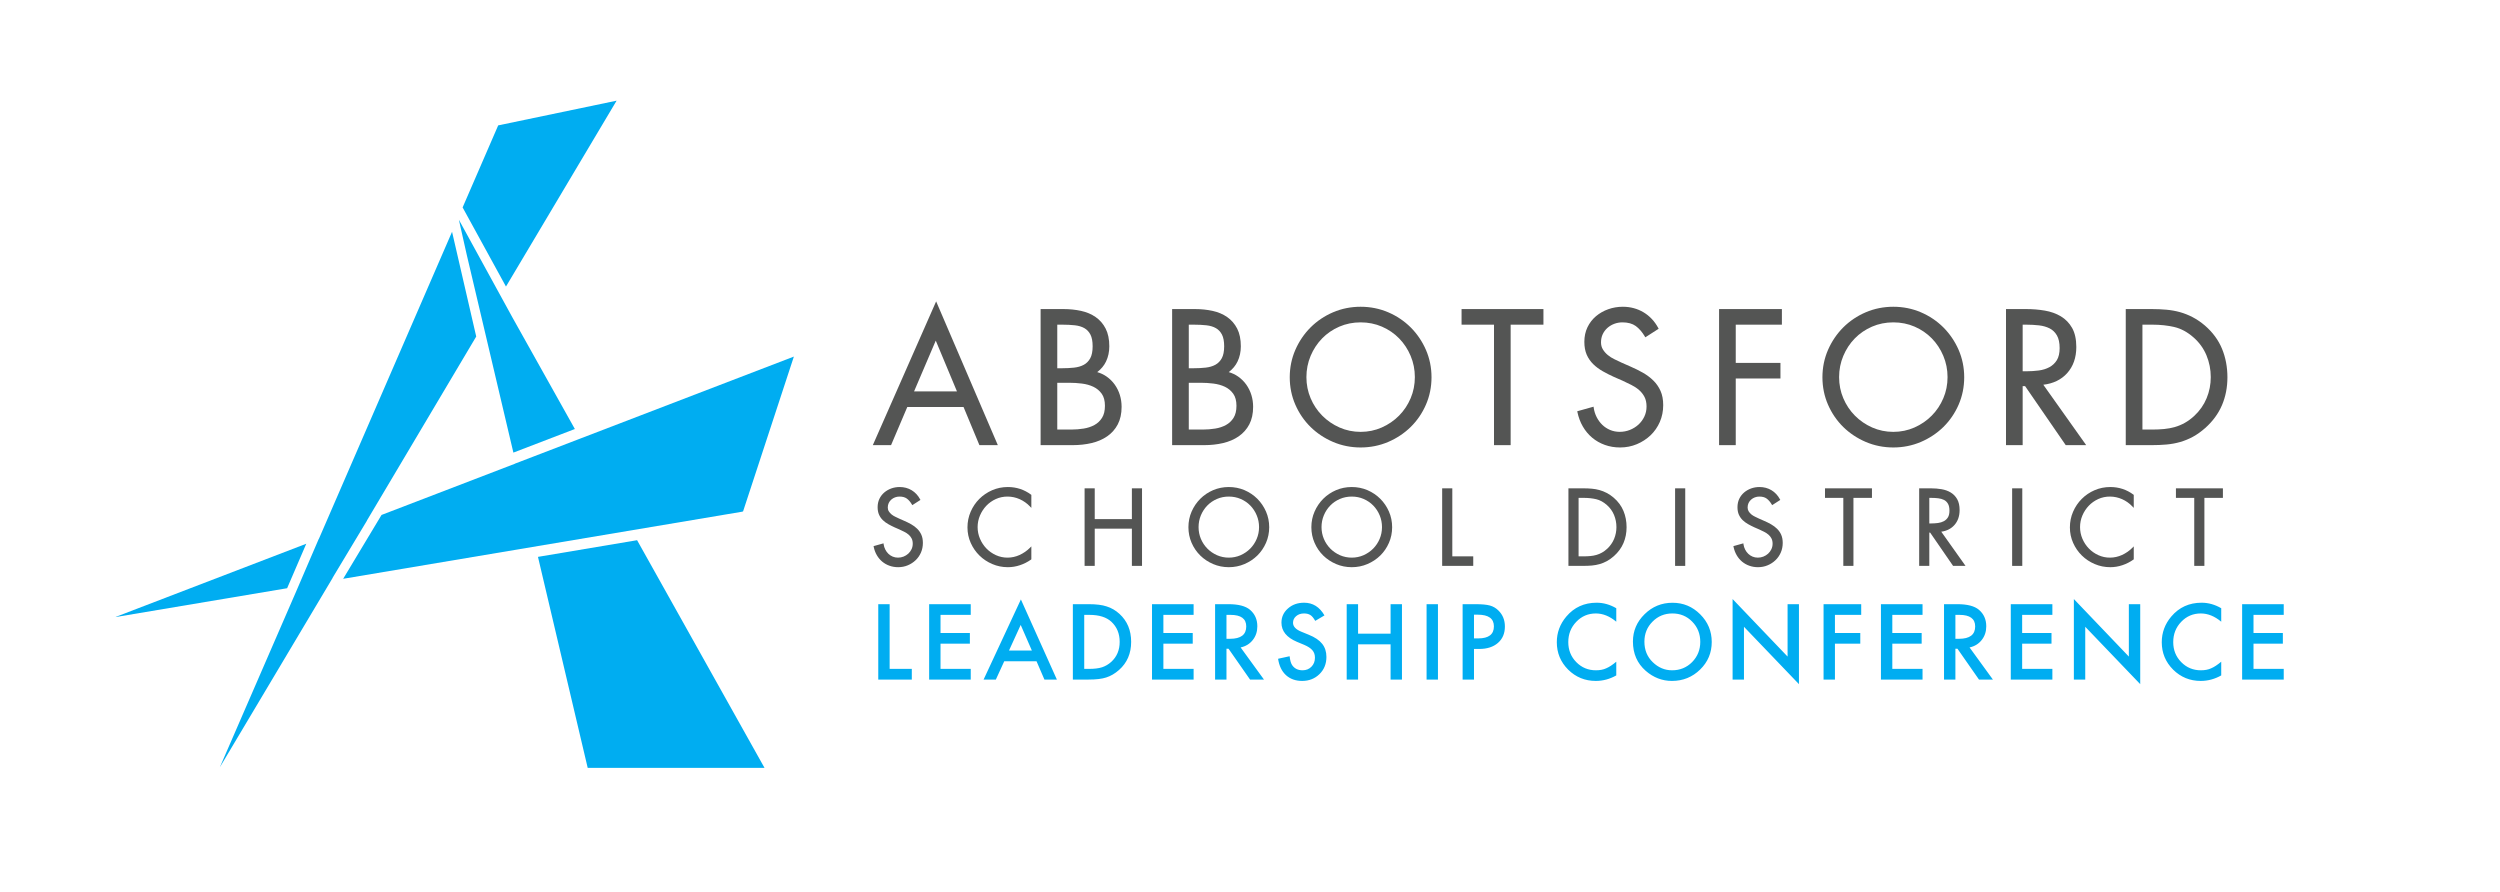 <?xml version="1.0" encoding="UTF-8"?>
<svg width="325px" height="116px" viewBox="0 0 325 116" version="1.1" xmlns="http://www.w3.org/2000/svg" xmlns:xlink="http://www.w3.org/1999/xlink">
    <!-- Generator: Sketch 49.1 (51147) - http://www.bohemiancoding.com/sketch -->
    <title>Bitmap</title>
    <desc>Created with Sketch.</desc>
    <defs></defs>
    <g id="Page-1" stroke="none" stroke-width="1" fill="none" fill-rule="evenodd">
        <g id="Departments" transform="translate(-455, -996)">
            <g id="logo_leadership?" transform="translate(22, 992)">
                <g id="vector" transform="translate(448, 16.5)">
                    <path d="M106.649,31.781 L109.405,38.383 L103.828,38.383 L106.649,31.781 Z M102.947,40.411 L110.26,40.411 L112.323,45.369 L114.718,45.369 L106.698,26.68 L98.466,45.369 L100.838,45.369 L102.947,40.411 Z" id="Fill-1" fill="#545554"></path>
                    <path d="M124.281,43.342 L122.445,43.342 L122.445,37.261 L124.026,37.261 C124.549,37.261 125.094,37.295 125.646,37.363 C126.196,37.432 126.699,37.572 127.141,37.782 C127.577,37.99 127.941,38.293 128.223,38.685 C128.502,39.074 128.642,39.602 128.642,40.254 C128.642,40.894 128.515,41.42 128.265,41.817 C128.015,42.216 127.681,42.531 127.274,42.752 C126.862,42.977 126.39,43.134 125.873,43.215 C125.347,43.3 124.811,43.342 124.281,43.342 Z M122.445,29.707 L123.1,29.707 C123.691,29.707 124.24,29.735 124.733,29.788 C125.21,29.841 125.624,29.964 125.964,30.156 C126.299,30.346 126.565,30.627 126.754,30.992 C126.946,31.36 127.043,31.873 127.043,32.516 C127.043,33.174 126.938,33.698 126.733,34.074 C126.527,34.448 126.246,34.732 125.897,34.922 C125.54,35.115 125.116,35.239 124.64,35.291 C124.156,35.345 123.629,35.372 123.077,35.372 L122.445,35.372 L122.445,29.707 Z M128.931,44.225 C129.516,43.822 129.979,43.3 130.31,42.67 C130.64,42.039 130.808,41.273 130.808,40.393 C130.808,39.86 130.733,39.342 130.584,38.855 C130.434,38.367 130.21,37.912 129.919,37.502 C129.628,37.094 129.268,36.738 128.85,36.446 C128.49,36.195 128.084,36.003 127.64,35.874 C128.145,35.489 128.529,35.028 128.783,34.498 C129.066,33.907 129.21,33.24 129.21,32.516 C129.21,31.607 129.05,30.833 128.734,30.219 C128.419,29.604 127.982,29.099 127.436,28.719 C126.896,28.342 126.254,28.07 125.532,27.913 C124.816,27.758 124.051,27.679 123.261,27.679 L120.279,27.679 L120.279,45.369 L124.443,45.369 C125.311,45.369 126.136,45.279 126.901,45.099 C127.669,44.919 128.351,44.626 128.931,44.225 Z" id="Fill-2" fill="#545554"></path>
                    <path d="M139.542,43.342 L139.542,37.261 L141.124,37.261 C141.648,37.261 142.191,37.295 142.743,37.363 C143.292,37.432 143.796,37.572 144.24,37.782 C144.676,37.99 145.04,38.293 145.321,38.685 C145.6,39.074 145.74,39.602 145.74,40.254 C145.74,40.894 145.613,41.42 145.363,41.817 C145.113,42.216 144.779,42.531 144.372,42.752 C143.96,42.977 143.488,43.134 142.972,43.215 C142.444,43.3 141.908,43.342 141.379,43.342 L139.542,43.342 Z M139.542,29.707 L140.197,29.707 C140.789,29.707 141.338,29.735 141.83,29.788 C142.308,29.841 142.723,29.964 143.063,30.156 C143.397,30.346 143.663,30.627 143.853,30.992 C144.044,31.361 144.142,31.873 144.142,32.516 C144.142,33.174 144.037,33.698 143.831,34.074 C143.626,34.448 143.344,34.732 142.995,34.922 C142.637,35.115 142.214,35.239 141.738,35.291 C141.253,35.345 140.727,35.372 140.174,35.372 L139.542,35.372 L139.542,29.707 Z M143.999,45.099 C144.766,44.919 145.449,44.626 146.029,44.225 C146.613,43.822 147.078,43.3 147.409,42.67 C147.738,42.039 147.906,41.273 147.906,40.393 C147.906,39.86 147.831,39.342 147.681,38.855 C147.532,38.367 147.308,37.912 147.017,37.502 C146.726,37.094 146.367,36.738 145.948,36.446 C145.588,36.195 145.183,36.003 144.737,35.874 C145.243,35.489 145.626,35.028 145.88,34.498 C146.165,33.906 146.308,33.24 146.308,32.516 C146.308,31.607 146.149,30.833 145.833,30.219 C145.516,29.604 145.08,29.099 144.535,28.719 C143.994,28.342 143.352,28.07 142.629,27.913 C141.914,27.758 141.15,27.679 140.36,27.679 L137.377,27.679 L137.377,45.369 L141.542,45.369 C142.408,45.369 143.235,45.279 143.999,45.099 Z" id="Fill-3" fill="#545554"></path>
                    <path d="M168.384,39.273 C168.02,40.13 167.514,40.889 166.879,41.532 C166.242,42.176 165.485,42.694 164.629,43.074 C163.776,43.451 162.851,43.643 161.882,43.643 C160.914,43.643 159.99,43.451 159.136,43.074 C158.281,42.694 157.523,42.176 156.888,41.532 C156.251,40.889 155.744,40.13 155.381,39.273 C155.018,38.419 154.834,37.494 154.834,36.524 C154.834,35.555 155.018,34.627 155.381,33.764 C155.744,32.901 156.248,32.138 156.876,31.493 C157.503,30.849 158.256,30.336 159.11,29.964 C159.967,29.593 160.898,29.407 161.882,29.407 C162.866,29.407 163.798,29.593 164.653,29.964 C165.509,30.336 166.262,30.849 166.888,31.493 C167.518,32.138 168.02,32.901 168.383,33.764 C168.747,34.627 168.931,35.555 168.931,36.524 C168.931,37.494 168.748,38.419 168.384,39.273 Z M171.097,36.548 C171.097,35.288 170.852,34.088 170.37,32.981 C169.889,31.877 169.222,30.895 168.39,30.063 C167.556,29.232 166.572,28.569 165.459,28.094 C164.346,27.619 163.143,27.378 161.882,27.378 C160.621,27.378 159.417,27.619 158.306,28.094 C157.192,28.569 156.207,29.232 155.375,30.063 C154.543,30.895 153.877,31.877 153.394,32.982 C152.912,34.088 152.667,35.287 152.667,36.548 C152.667,37.809 152.912,39.008 153.394,40.112 C153.876,41.217 154.543,42.191 155.375,43.009 C156.209,43.825 157.193,44.48 158.306,44.955 C159.42,45.429 160.624,45.671 161.882,45.671 C163.141,45.671 164.345,45.429 165.459,44.955 C166.57,44.48 167.555,43.825 168.388,43.009 C169.222,42.19 169.889,41.217 170.37,40.112 C170.852,39.008 171.097,37.807 171.097,36.548 Z" id="Fill-4" fill="#545554"></path>
                    <polyline id="Fill-5" fill="#545554" points="175.003 29.707 179.22 29.707 179.22 45.369 181.384 45.369 181.384 29.707 185.647 29.707 185.647 27.679 175.003 27.679 175.003 29.707"></polyline>
                    <path d="M199.932,36.967 C199.542,36.584 199.085,36.243 198.58,35.954 C198.078,35.669 197.533,35.399 196.956,35.149 L195.801,34.641 L194.876,34.201 C194.563,34.052 194.276,33.871 194.018,33.658 C193.762,33.448 193.553,33.211 193.381,32.933 C193.214,32.667 193.131,32.356 193.131,32.005 C193.131,31.622 193.205,31.268 193.351,30.952 C193.5,30.636 193.705,30.359 193.963,30.131 C194.22,29.903 194.522,29.722 194.856,29.596 C195.19,29.47 195.547,29.407 195.918,29.407 C196.629,29.407 197.212,29.567 197.648,29.882 C198.088,30.206 198.488,30.666 198.835,31.253 L198.892,31.351 L200.625,30.238 L200.578,30.148 C200.108,29.269 199.464,28.581 198.662,28.101 C197.861,27.622 196.952,27.378 195.964,27.378 C195.304,27.378 194.667,27.487 194.074,27.699 C193.479,27.908 192.942,28.216 192.473,28.61 C192.01,29.003 191.637,29.488 191.369,30.046 C191.101,30.608 190.965,31.243 190.965,31.937 C190.965,32.582 191.07,33.147 191.273,33.614 C191.48,34.08 191.764,34.493 192.122,34.842 C192.473,35.186 192.89,35.497 193.36,35.763 C193.819,36.024 194.315,36.275 194.831,36.509 L195.894,36.971 C196.299,37.159 196.694,37.35 197.071,37.539 C197.447,37.725 197.787,37.95 198.081,38.206 C198.369,38.458 198.608,38.759 198.785,39.1 C198.961,39.439 199.051,39.858 199.051,40.347 C199.051,40.823 198.953,41.266 198.76,41.667 C198.567,42.068 198.306,42.419 197.986,42.71 C197.664,42.999 197.29,43.231 196.873,43.395 C196.042,43.721 195.088,43.723 194.315,43.396 C193.929,43.232 193.585,43.006 193.295,42.724 C193.004,42.441 192.757,42.104 192.563,41.723 C192.369,41.34 192.241,40.929 192.18,40.493 L192.163,40.369 L190.042,40.963 L190.063,41.064 C190.204,41.753 190.442,42.388 190.771,42.951 C191.099,43.515 191.509,44.004 191.989,44.405 C192.467,44.806 193.019,45.119 193.633,45.34 C194.245,45.56 194.912,45.671 195.616,45.671 C196.382,45.671 197.114,45.527 197.79,45.244 C198.463,44.962 199.063,44.573 199.573,44.087 C200.082,43.601 200.488,43.017 200.78,42.348 C201.07,41.68 201.217,40.946 201.217,40.163 C201.217,39.455 201.1,38.836 200.87,38.321 C200.641,37.807 200.325,37.351 199.932,36.967" id="Fill-6" fill="#545554"></path>
                    <polyline id="Fill-7" fill="#545554" points="210.647 36.704 216.459 36.704 216.459 34.677 210.647 34.677 210.647 29.707 216.646 29.707 216.646 27.679 208.48 27.679 208.48 45.369 210.647 45.369 210.647 36.704"></polyline>
                    <path d="M231.133,43.643 C230.163,43.643 229.238,43.451 228.385,43.074 C227.529,42.694 226.773,42.176 226.137,41.532 C225.499,40.888 224.992,40.128 224.63,39.273 C224.267,38.42 224.083,37.495 224.083,36.524 C224.083,35.554 224.267,34.625 224.631,33.764 C224.992,32.9 225.496,32.136 226.125,31.493 C226.753,30.849 227.508,30.334 228.361,29.964 C229.216,29.593 230.147,29.407 231.133,29.407 C232.116,29.407 233.048,29.593 233.904,29.964 C234.758,30.336 235.511,30.849 236.137,31.493 C236.768,32.136 237.27,32.9 237.632,33.764 C237.996,34.625 238.181,35.554 238.181,36.524 C238.181,37.495 237.999,38.42 237.632,39.273 C237.27,40.13 236.764,40.889 236.127,41.532 C235.491,42.176 234.736,42.694 233.879,43.074 C233.026,43.451 232.102,43.643 231.133,43.643 Z M237.639,43.009 C238.472,42.19 239.139,41.216 239.62,40.112 C240.101,39.008 240.347,37.807 240.347,36.548 C240.347,35.288 240.101,34.089 239.62,32.981 C239.138,31.878 238.471,30.897 237.64,30.063 C236.807,29.232 235.821,28.569 234.708,28.094 C233.597,27.619 232.393,27.378 231.133,27.378 C229.871,27.378 228.667,27.619 227.555,28.094 C226.442,28.569 225.457,29.232 224.623,30.063 C223.794,30.894 223.127,31.876 222.644,32.982 C222.162,34.087 221.916,35.287 221.916,36.548 C221.916,37.81 222.162,39.009 222.644,40.114 C223.125,41.217 223.794,42.192 224.624,43.009 C225.458,43.825 226.444,44.48 227.555,44.955 C228.671,45.429 229.873,45.671 231.133,45.671 C232.389,45.671 233.593,45.429 234.709,44.955 C235.82,44.48 236.804,43.825 237.639,43.009 Z" id="Fill-8" fill="#545554"></path>
                    <path d="M247.946,29.707 L248.416,29.707 C248.994,29.707 249.555,29.739 250.082,29.798 C250.599,29.859 251.062,29.992 251.458,30.193 C251.845,30.391 252.163,30.697 252.397,31.1 C252.634,31.508 252.753,32.061 252.753,32.748 C252.753,33.404 252.63,33.933 252.389,34.324 C252.146,34.714 251.819,35.02 251.421,35.234 C251.02,35.45 250.559,35.594 250.045,35.663 C249.53,35.73 248.989,35.766 248.438,35.766 L247.946,35.766 L247.946,29.707 Z M247.946,37.7 L248.265,37.7 L253.513,45.322 L253.547,45.369 L256.205,45.369 L250.63,37.516 C251.922,37.364 252.962,36.86 253.722,36.019 C254.518,35.136 254.92,33.989 254.92,32.609 C254.92,31.607 254.737,30.774 254.374,30.133 C254.011,29.495 253.518,28.986 252.909,28.622 C252.305,28.262 251.606,28.011 250.832,27.879 C250.066,27.746 249.252,27.679 248.416,27.679 L245.78,27.679 L245.78,45.369 L247.946,45.369 L247.946,37.7 Z" id="Fill-9" fill="#545554"></path>
                    <path d="M266.338,43.273 C265.842,43.318 265.332,43.342 264.819,43.342 L263.516,43.342 L263.516,29.707 L264.819,29.707 C265.842,29.707 266.804,29.81 267.677,30.017 C268.542,30.221 269.38,30.676 270.167,31.372 C270.908,32.021 271.469,32.803 271.841,33.692 C272.213,34.59 272.399,35.541 272.399,36.524 C272.399,37.478 272.221,38.399 271.863,39.263 C271.509,40.124 270.969,40.898 270.257,41.564 C269.864,41.928 269.451,42.231 269.038,42.464 C268.624,42.698 268.186,42.882 267.74,43.01 C267.294,43.137 266.823,43.227 266.338,43.273 Z M270.084,44.278 C270.613,43.99 271.149,43.608 271.682,43.138 C272.661,42.268 273.394,41.265 273.864,40.157 C274.331,39.055 274.565,37.841 274.565,36.548 C274.565,35.225 274.331,33.98 273.864,32.846 C273.395,31.708 272.645,30.688 271.63,29.814 C271.12,29.38 270.586,29.016 270.047,28.735 C269.512,28.455 268.955,28.235 268.393,28.077 C267.829,27.922 267.236,27.815 266.636,27.762 C266.035,27.707 265.398,27.679 264.749,27.679 L261.348,27.679 L261.348,45.369 L264.701,45.369 C265.387,45.369 266.04,45.343 266.646,45.287 C267.261,45.233 267.859,45.122 268.428,44.959 C268.997,44.795 269.554,44.566 270.084,44.278 Z" id="Fill-10" fill="#545554"></path>
                    <path d="M104.777,57.019 C104.645,56.726 104.463,56.462 104.236,56.239 C104.012,56.019 103.752,55.825 103.46,55.659 C103.175,55.497 102.865,55.343 102.541,55.204 L101.891,54.917 L101.369,54.668 C101.194,54.585 101.034,54.486 100.894,54.369 C100.755,54.255 100.638,54.12 100.544,53.97 C100.454,53.827 100.411,53.664 100.411,53.473 C100.411,53.263 100.452,53.07 100.531,52.898 C100.612,52.726 100.723,52.575 100.863,52.451 C101.006,52.324 101.17,52.226 101.353,52.157 C101.535,52.088 101.731,52.054 101.935,52.054 C102.328,52.054 102.648,52.141 102.884,52.313 C103.128,52.49 103.349,52.746 103.54,53.071 L103.598,53.17 L104.658,52.49 L104.61,52.402 C104.339,51.899 103.97,51.502 103.508,51.225 C103.049,50.952 102.528,50.813 101.961,50.813 C101.583,50.813 101.218,50.873 100.879,50.994 C100.534,51.118 100.225,51.296 99.961,51.519 C99.695,51.745 99.479,52.023 99.324,52.346 C99.171,52.669 99.091,53.034 99.091,53.434 C99.091,53.806 99.152,54.13 99.271,54.4 C99.389,54.668 99.553,54.908 99.76,55.109 C99.961,55.306 100.2,55.485 100.469,55.635 C100.733,55.786 101.014,55.929 101.302,56.059 L101.902,56.32 C102.128,56.424 102.35,56.53 102.566,56.638 C102.775,56.744 102.963,56.869 103.126,57.009 C103.284,57.148 103.414,57.313 103.512,57.501 C103.607,57.685 103.656,57.914 103.656,58.181 C103.656,58.443 103.602,58.687 103.497,58.905 C103.39,59.127 103.247,59.32 103.071,59.481 C102.894,59.641 102.688,59.768 102.457,59.859 C102,60.039 101.474,60.038 101.05,59.859 C100.837,59.77 100.649,59.646 100.489,59.49 C100.327,59.332 100.192,59.146 100.085,58.935 C99.978,58.726 99.906,58.499 99.873,58.258 L99.856,58.134 L98.563,58.496 L98.583,58.597 C98.664,58.99 98.8,59.352 98.988,59.676 C99.177,59.999 99.412,60.28 99.687,60.51 C99.963,60.74 100.28,60.92 100.629,61.044 C100.978,61.171 101.361,61.235 101.765,61.235 C102.206,61.235 102.626,61.153 103.012,60.99 C103.396,60.83 103.74,60.607 104.032,60.327 C104.324,60.051 104.557,59.715 104.725,59.331 C104.891,58.947 104.975,58.527 104.975,58.078 C104.975,57.67 104.909,57.315 104.777,57.019" id="Fill-11" fill="#545554"></path>
                    <path d="M116.021,50.813 C115.303,50.813 114.616,50.952 113.983,51.227 C113.351,51.502 112.789,51.882 112.315,52.355 C111.84,52.829 111.46,53.391 111.186,54.025 C110.911,54.659 110.771,55.344 110.771,56.063 C110.771,56.773 110.914,57.449 111.193,58.075 C111.472,58.701 111.854,59.254 112.329,59.719 C112.802,60.184 113.364,60.556 113.998,60.826 C114.63,61.099 115.312,61.235 116.021,61.235 C116.556,61.235 117.087,61.148 117.6,60.974 C118.116,60.801 118.596,60.556 119.03,60.247 L119.075,60.214 L119.075,58.529 L118.888,58.718 C118.507,59.098 118.059,59.41 117.552,59.646 C116.553,60.105 115.42,60.104 114.472,59.671 C113.998,59.455 113.581,59.162 113.23,58.798 C112.88,58.437 112.599,58.009 112.396,57.53 C112.193,57.054 112.09,56.547 112.09,56.023 C112.09,55.501 112.193,54.994 112.396,54.517 C112.599,54.038 112.879,53.611 113.224,53.247 C113.571,52.886 113.983,52.592 114.453,52.377 C115.411,51.937 116.574,51.953 117.553,52.39 C118.059,52.616 118.507,52.931 118.886,53.328 L119.075,53.526 L119.075,51.835 L119.03,51.801 C118.153,51.146 117.14,50.813 116.021,50.813" id="Fill-12" fill="#545554"></path>
                    <polyline id="Fill-13" fill="#545554" points="133.463 61.064 133.463 50.983 132.145 50.983 132.145 54.984 127.315 54.984 127.315 50.983 125.997 50.983 125.997 61.064 127.315 61.064 127.315 56.226 132.145 56.226 132.145 61.064 133.463 61.064"></polyline>
                    <path d="M148.37,57.557 C148.168,58.036 147.886,58.459 147.53,58.818 C147.177,59.176 146.755,59.465 146.276,59.678 C145.323,60.098 144.167,60.098 143.214,59.678 C142.735,59.465 142.313,59.176 141.96,58.818 C141.604,58.459 141.322,58.036 141.118,57.557 C140.916,57.08 140.814,56.564 140.814,56.023 C140.814,55.482 140.916,54.965 141.118,54.484 C141.322,54.001 141.603,53.575 141.953,53.217 C142.303,52.857 142.723,52.571 143.201,52.365 C143.676,52.158 144.196,52.054 144.746,52.054 C145.294,52.054 145.814,52.158 146.291,52.365 C146.767,52.571 147.188,52.857 147.537,53.217 C147.888,53.575 148.169,54.001 148.37,54.484 C148.574,54.966 148.677,55.483 148.677,56.023 C148.677,56.564 148.574,57.08 148.37,57.557 Z M148.454,52.342 C147.979,51.87 147.419,51.493 146.784,51.219 C146.149,50.949 145.462,50.813 144.746,50.813 C144.028,50.813 143.343,50.949 142.706,51.219 C142.072,51.493 141.51,51.87 141.038,52.342 C140.564,52.816 140.184,53.376 139.909,54.004 C139.634,54.635 139.495,55.319 139.495,56.036 C139.495,56.754 139.634,57.438 139.909,58.069 C140.183,58.697 140.563,59.253 141.038,59.719 C141.513,60.184 142.074,60.556 142.706,60.826 C143.341,61.099 144.028,61.235 144.746,61.235 C145.464,61.235 146.149,61.099 146.784,60.826 C147.415,60.556 147.976,60.184 148.453,59.719 C148.925,59.253 149.306,58.697 149.581,58.069 C149.855,57.438 149.997,56.754 149.997,56.036 C149.997,55.319 149.855,54.635 149.581,54.004 C149.305,53.374 148.925,52.816 148.454,52.342 Z" id="Fill-14" fill="#545554"></path>
                    <path d="M159.196,59.678 C158.72,59.465 158.297,59.176 157.943,58.818 C157.589,58.459 157.306,58.036 157.103,57.557 C156.901,57.08 156.798,56.564 156.798,56.023 C156.798,55.482 156.901,54.965 157.103,54.484 C157.304,54.001 157.586,53.575 157.937,53.217 C158.287,52.857 158.707,52.57 159.183,52.365 C159.66,52.158 160.18,52.054 160.729,52.054 C161.278,52.054 161.796,52.158 162.274,52.365 C162.75,52.571 163.17,52.857 163.52,53.217 C163.871,53.575 164.153,54.001 164.354,54.484 C164.558,54.966 164.66,55.483 164.66,56.023 C164.66,56.564 164.558,57.08 164.354,57.557 C164.152,58.036 163.868,58.459 163.515,58.818 C163.159,59.176 162.737,59.465 162.26,59.678 C161.308,60.098 160.152,60.098 159.196,59.678 Z M164.436,59.719 C164.911,59.253 165.29,58.697 165.563,58.069 C165.84,57.438 165.979,56.754 165.979,56.036 C165.979,55.319 165.84,54.635 165.563,54.004 C165.29,53.376 164.91,52.816 164.436,52.342 C163.962,51.87 163.401,51.493 162.766,51.219 C162.131,50.949 161.446,50.813 160.729,50.813 C160.01,50.813 159.326,50.949 158.691,51.219 C158.056,51.493 157.495,51.87 157.021,52.342 C156.548,52.816 156.168,53.376 155.894,54.004 C155.617,54.635 155.477,55.319 155.477,56.036 C155.477,56.754 155.617,57.438 155.894,58.069 C156.166,58.697 156.546,59.253 157.021,59.719 C157.498,60.184 158.059,60.556 158.691,60.826 C159.325,61.099 160.01,61.235 160.729,61.235 C161.447,61.235 162.132,61.099 162.766,60.826 C163.399,60.556 163.96,60.184 164.436,59.719 Z" id="Fill-15" fill="#545554"></path>
                    <polyline id="Fill-16" fill="#545554" points="176.522 59.825 173.8 59.825 173.8 50.983 172.482 50.983 172.482 61.064 176.522 61.064 176.522 59.825"></polyline>
                    <path d="M194.837,57.551 C194.639,58.032 194.336,58.463 193.943,58.833 C193.72,59.037 193.492,59.207 193.263,59.335 C193.03,59.466 192.787,59.569 192.541,59.639 C192.292,59.711 192.028,59.761 191.756,59.785 C191.48,59.811 191.194,59.825 190.904,59.825 L190.216,59.825 L190.216,52.223 L190.904,52.223 C191.476,52.223 192.016,52.283 192.507,52.396 C192.988,52.51 193.454,52.763 193.892,53.151 C194.305,53.512 194.617,53.946 194.825,54.443 C195.032,54.943 195.136,55.475 195.136,56.023 C195.136,56.555 195.035,57.068 194.837,57.551 Z M194.78,52.199 C194.487,51.951 194.183,51.743 193.877,51.584 C193.57,51.424 193.254,51.297 192.935,51.21 C192.615,51.12 192.279,51.059 191.934,51.03 C191.595,50.998 191.236,50.983 190.865,50.983 L188.896,50.983 L188.896,61.064 L190.838,61.064 C191.226,61.064 191.596,61.05 191.942,61.019 C192.29,60.988 192.628,60.924 192.956,60.831 C193.282,60.737 193.599,60.607 193.898,60.444 C194.201,60.28 194.506,60.06 194.809,59.794 C195.367,59.297 195.788,58.725 196.054,58.094 C196.321,57.465 196.455,56.772 196.455,56.036 C196.455,55.284 196.321,54.574 196.054,53.927 C195.785,53.278 195.358,52.697 194.78,52.199 Z" id="Fill-17" fill="#545554"></path>
                    <polygon id="Fill-18" fill="#545554" points="202.762 61.066 204.081 61.066 204.081 50.983 202.762 50.983"></polygon>
                    <path d="M216.754,58.078 C216.754,57.67 216.687,57.315 216.556,57.018 C216.425,56.724 216.242,56.462 216.015,56.239 C215.791,56.02 215.533,55.826 215.239,55.659 C214.954,55.495 214.643,55.342 214.32,55.204 L213.669,54.917 C213.505,54.839 213.329,54.756 213.148,54.668 C212.972,54.585 212.813,54.486 212.673,54.371 C212.534,54.255 212.417,54.12 212.323,53.971 C212.235,53.827 212.19,53.66 212.19,53.473 C212.19,53.264 212.231,53.071 212.309,52.898 C212.391,52.726 212.503,52.574 212.643,52.451 C212.785,52.324 212.949,52.226 213.133,52.157 C213.314,52.088 213.511,52.054 213.714,52.054 C214.107,52.054 214.427,52.141 214.663,52.313 C214.906,52.49 215.126,52.744 215.321,53.071 L215.378,53.17 L216.437,52.49 L216.389,52.402 C216.117,51.899 215.749,51.502 215.288,51.225 C214.828,50.952 214.307,50.813 213.74,50.813 C213.361,50.813 212.997,50.873 212.657,50.994 C212.313,51.118 212.004,51.294 211.74,51.519 C211.474,51.744 211.258,52.023 211.103,52.346 C210.95,52.67 210.872,53.035 210.872,53.434 C210.872,53.806 210.93,54.13 211.049,54.4 C211.168,54.668 211.334,54.906 211.537,55.109 C211.74,55.306 211.978,55.483 212.248,55.635 C212.512,55.786 212.793,55.928 213.081,56.059 L213.682,56.32 C213.907,56.424 214.128,56.53 214.345,56.638 C214.553,56.744 214.741,56.867 214.903,57.009 C215.063,57.146 215.193,57.312 215.291,57.5 C215.388,57.686 215.437,57.915 215.437,58.181 C215.437,58.442 215.382,58.685 215.276,58.906 C215.171,59.126 215.026,59.319 214.85,59.481 C214.673,59.641 214.465,59.768 214.236,59.859 C213.779,60.039 213.252,60.038 212.829,59.859 C212.617,59.769 212.426,59.646 212.269,59.49 C212.106,59.332 211.97,59.146 211.864,58.937 C211.757,58.726 211.685,58.499 211.652,58.258 L211.635,58.134 L210.342,58.496 L210.361,58.597 C210.444,58.992 210.581,59.355 210.769,59.676 C210.956,60.001 211.191,60.28 211.466,60.51 C211.741,60.74 212.057,60.92 212.408,61.044 C212.757,61.171 213.14,61.235 213.543,61.235 C213.984,61.235 214.405,61.153 214.79,60.99 C215.176,60.83 215.519,60.607 215.81,60.327 C216.103,60.051 216.335,59.715 216.502,59.331 C216.67,58.95 216.754,58.527 216.754,58.078" id="Fill-19" fill="#545554"></path>
                    <polyline id="Fill-20" fill="#545554" points="225.948 61.064 225.948 52.223 228.354 52.223 228.354 50.983 222.249 50.983 222.249 52.223 224.631 52.223 224.631 61.064 225.948 61.064"></polyline>
                    <path d="M236.041,55.548 L235.81,55.548 L235.81,52.223 L236.029,52.223 C236.35,52.223 236.666,52.24 236.964,52.275 C237.25,52.309 237.507,52.382 237.725,52.492 C237.935,52.6 238.107,52.766 238.234,52.985 C238.364,53.206 238.429,53.512 238.429,53.892 C238.429,54.253 238.363,54.544 238.23,54.756 C238.098,54.969 237.919,55.135 237.704,55.253 C237.479,55.372 237.225,55.452 236.943,55.489 C236.648,55.528 236.345,55.548 236.041,55.548 Z M240.518,61.064 L237.364,56.621 C238.069,56.523 238.639,56.237 239.059,55.77 C239.518,55.264 239.749,54.606 239.749,53.813 C239.749,53.239 239.643,52.76 239.433,52.391 C239.224,52.023 238.938,51.731 238.59,51.522 C238.245,51.315 237.844,51.171 237.399,51.096 C236.965,51.02 236.504,50.983 236.029,50.983 L234.492,50.983 L234.492,61.064 L235.81,61.064 L235.81,56.735 L235.917,56.735 L238.868,61.017 L238.9,61.064 L240.518,61.064 Z" id="Fill-21" fill="#545554"></path>
                    <polygon id="Fill-22" fill="#545554" points="246.578 61.066 247.897 61.066 247.897 50.983 246.578 50.983"></polygon>
                    <path d="M260.916,60.974 C261.43,60.801 261.911,60.556 262.343,60.247 L262.388,60.214 L262.388,58.529 L262.202,58.718 C261.822,59.098 261.375,59.409 260.867,59.646 C259.866,60.106 258.732,60.104 257.788,59.671 C257.313,59.457 256.896,59.163 256.545,58.798 C256.193,58.437 255.913,58.009 255.709,57.53 C255.508,57.054 255.406,56.547 255.406,56.023 C255.406,55.501 255.508,54.994 255.709,54.517 C255.913,54.038 256.193,53.611 256.539,53.247 C256.885,52.885 257.298,52.592 257.767,52.377 C258.724,51.937 259.886,51.953 260.868,52.39 C261.375,52.616 261.821,52.931 262.199,53.328 L262.388,53.526 L262.388,51.835 L262.345,51.801 C261.466,51.146 260.455,50.813 259.336,50.813 C258.617,50.813 257.932,50.952 257.297,51.227 C256.664,51.501 256.102,51.88 255.63,52.355 C255.155,52.829 254.775,53.391 254.501,54.025 C254.224,54.659 254.086,55.343 254.086,56.063 C254.086,56.772 254.227,57.449 254.508,58.075 C254.785,58.701 255.168,59.253 255.643,59.719 C256.118,60.184 256.679,60.556 257.311,60.826 C257.945,61.099 258.625,61.235 259.336,61.235 C259.869,61.235 260.401,61.148 260.916,60.974" id="Fill-23" fill="#545554"></path>
                    <polyline id="Fill-24" fill="#545554" points="267.871 52.223 270.252 52.223 270.252 61.064 271.572 61.064 271.572 52.223 273.978 52.223 273.978 50.983 267.871 50.983 267.871 52.223"></polyline>
                    <g id="Group-31" fill="#00ADF1">
                        <polyline id="Fill-25" points="65.159 0.587 49.765 3.801 45.14 14.466 50.776 24.751 65.159 0.587"></polyline>
                        <polyline id="Fill-27" points="22.327 63.969 22.339 63.94 24.809 58.2 24.816 58.186 0.069 67.685 0.123 67.676 0 67.722 22.327 63.969"></polyline>
                        <polyline id="Fill-28" points="67.511 57.778 54.936 59.893 61.402 87.327 84.39 87.327 67.822 57.725 67.511 57.778"></polyline>
                        <polyline id="Fill-29" points="47.821 29.715 51.74 46.339 59.592 43.324 59.732 43.272 51.633 28.801 44.653 16.064 45.676 20.617 47.821 29.715"></polyline>
                        <polyline id="Fill-30" points="28.426 62.3 32.715 55.166 32.699 55.172 32.708 55.156 46.909 31.249 43.767 17.632 26.452 57.558 26.436 57.563 26.43 57.578 24.79 61.386 23.787 63.723 23.449 64.508 13.574 87.253 28.015 63.013 28.033 62.983 28.245 62.624 28.232 62.628 28.384 62.372 28.379 62.381 28.426 62.3"></polyline>
                        <polyline id="Fill-32" points="81.543 53.986 81.601 53.976 88.203 33.855 60.429 44.517 60.277 44.575 52.067 47.726 51.944 47.772 51.947 47.783 34.599 54.443 29.629 62.714 29.626 62.714 29.609 62.745 29.611 62.743 81.532 54.013 81.543 53.986"></polyline>
                    </g>
                    <path d="M100.653,66.043 L100.653,74.454 L103.535,74.454 L103.535,75.844 L99.174,75.844 L99.174,66.043 L100.653,66.043 Z M111.197,67.433 L107.268,67.433 L107.268,69.788 L111.083,69.788 L111.083,71.178 L107.268,71.178 L107.268,74.454 L111.197,74.454 L111.197,75.844 L105.789,75.844 L105.789,66.043 L111.197,66.043 L111.197,67.433 Z M119.748,73.463 L115.552,73.463 L114.46,75.844 L112.867,75.844 L117.716,65.427 L122.395,75.844 L120.776,75.844 L119.748,73.463 Z M119.145,72.073 L117.691,68.741 L116.168,72.073 L119.145,72.073 Z M124.471,75.844 L124.471,66.043 L126.527,66.043 C127.513,66.043 128.292,66.14 128.863,66.335 C129.477,66.525 130.033,66.849 130.533,67.306 C131.544,68.229 132.05,69.441 132.05,70.943 C132.05,72.45 131.523,73.669 130.469,74.6 C129.94,75.065 129.386,75.389 128.806,75.571 C128.264,75.753 127.496,75.844 126.502,75.844 L124.471,75.844 Z M125.95,74.454 L126.616,74.454 C127.281,74.454 127.833,74.384 128.273,74.244 C128.713,74.096 129.111,73.861 129.466,73.54 C130.194,72.875 130.558,72.01 130.558,70.943 C130.558,69.868 130.198,68.997 129.479,68.328 C128.832,67.731 127.877,67.433 126.616,67.433 L125.95,67.433 L125.95,74.454 Z M140.169,67.433 L136.24,67.433 L136.24,69.788 L140.055,69.788 L140.055,71.178 L136.24,71.178 L136.24,74.454 L140.169,74.454 L140.169,75.844 L134.761,75.844 L134.761,66.043 L140.169,66.043 L140.169,67.433 Z M146.282,71.667 L149.316,75.844 L147.507,75.844 L144.708,71.832 L144.441,71.832 L144.441,75.844 L142.962,75.844 L142.962,66.043 L144.695,66.043 C145.99,66.043 146.925,66.286 147.501,66.773 C148.135,67.315 148.453,68.03 148.453,68.918 C148.453,69.612 148.254,70.209 147.856,70.708 C147.458,71.208 146.934,71.527 146.282,71.667 Z M144.441,70.543 L144.911,70.543 C146.312,70.543 147.012,70.008 147.012,68.938 C147.012,67.935 146.331,67.433 144.968,67.433 L144.441,67.433 L144.441,70.543 Z M157.181,67.503 L155.981,68.214 C155.757,67.825 155.543,67.571 155.34,67.452 C155.129,67.317 154.856,67.249 154.521,67.249 C154.111,67.249 153.77,67.365 153.499,67.598 C153.229,67.827 153.093,68.114 153.093,68.461 C153.093,68.94 153.449,69.325 154.16,69.617 L155.137,70.017 C155.933,70.338 156.515,70.731 156.883,71.194 C157.251,71.657 157.435,72.226 157.435,72.898 C157.435,73.8 157.135,74.545 156.534,75.133 C155.929,75.725 155.177,76.021 154.28,76.021 C153.43,76.021 152.727,75.77 152.173,75.266 C151.627,74.763 151.286,74.054 151.151,73.14 L152.649,72.81 C152.717,73.385 152.835,73.783 153.004,74.003 C153.309,74.426 153.753,74.638 154.337,74.638 C154.799,74.638 155.182,74.483 155.486,74.174 C155.791,73.865 155.943,73.474 155.943,73 C155.943,72.81 155.917,72.635 155.864,72.476 C155.811,72.318 155.729,72.172 155.616,72.038 C155.504,71.905 155.359,71.78 155.182,71.664 C155.004,71.547 154.792,71.436 154.547,71.331 L153.601,70.937 C152.26,70.37 151.589,69.541 151.589,68.449 C151.589,67.712 151.87,67.097 152.433,66.602 C152.996,66.102 153.696,65.853 154.534,65.853 C155.664,65.853 156.546,66.403 157.181,67.503 Z M161.549,69.877 L165.776,69.877 L165.776,66.043 L167.255,66.043 L167.255,75.844 L165.776,75.844 L165.776,71.267 L161.549,71.267 L161.549,75.844 L160.07,75.844 L160.07,66.043 L161.549,66.043 L161.549,69.877 Z M171.934,66.043 L171.934,75.844 L170.455,75.844 L170.455,66.043 L171.934,66.043 Z M176.619,71.864 L176.619,75.844 L175.14,75.844 L175.14,66.043 L176.815,66.043 C177.636,66.043 178.256,66.1 178.675,66.214 C179.098,66.329 179.471,66.544 179.792,66.862 C180.355,67.412 180.637,68.106 180.637,68.944 C180.637,69.841 180.336,70.552 179.735,71.077 C179.134,71.601 178.324,71.864 177.304,71.864 L176.619,71.864 Z M176.619,70.493 L177.171,70.493 C178.529,70.493 179.208,69.97 179.208,68.925 C179.208,67.913 178.508,67.408 177.107,67.408 L176.619,67.408 L176.619,70.493 Z M195.116,66.57 L195.116,68.322 C194.262,67.607 193.377,67.249 192.463,67.249 C191.456,67.249 190.607,67.611 189.918,68.334 C189.224,69.054 188.877,69.934 188.877,70.975 C188.877,72.003 189.224,72.871 189.918,73.578 C190.612,74.284 191.462,74.638 192.469,74.638 C192.99,74.638 193.432,74.553 193.796,74.384 C193.999,74.299 194.21,74.185 194.428,74.041 C194.646,73.897 194.875,73.724 195.116,73.521 L195.116,75.304 C194.27,75.782 193.381,76.021 192.45,76.021 C191.05,76.021 189.854,75.533 188.864,74.555 C187.878,73.569 187.385,72.38 187.385,70.988 C187.385,69.739 187.797,68.626 188.623,67.649 C189.638,66.451 190.952,65.853 192.565,65.853 C193.445,65.853 194.295,66.092 195.116,66.57 Z M197.281,70.899 C197.281,69.519 197.787,68.334 198.798,67.344 C199.805,66.354 201.016,65.859 202.429,65.859 C203.826,65.859 205.023,66.358 206.022,67.357 C207.025,68.356 207.526,69.555 207.526,70.956 C207.526,72.365 207.023,73.561 206.016,74.542 C205.004,75.528 203.783,76.021 202.353,76.021 C201.088,76.021 199.951,75.584 198.944,74.708 C197.836,73.738 197.281,72.469 197.281,70.899 Z M198.773,70.918 C198.773,72.001 199.137,72.892 199.865,73.59 C200.588,74.289 201.424,74.638 202.372,74.638 C203.4,74.638 204.268,74.282 204.975,73.571 C205.681,72.852 206.035,71.976 206.035,70.943 C206.035,69.898 205.686,69.022 204.987,68.315 C204.293,67.604 203.434,67.249 202.41,67.249 C201.39,67.249 200.529,67.604 199.827,68.315 C199.124,69.018 198.773,69.885 198.773,70.918 Z M210.237,75.844 L210.237,65.376 L217.385,72.854 L217.385,66.043 L218.864,66.043 L218.864,76.44 L211.716,68.982 L211.716,75.844 L210.237,75.844 Z M226.957,67.433 L223.542,67.433 L223.542,69.788 L226.837,69.788 L226.837,71.178 L223.542,71.178 L223.542,75.844 L222.063,75.844 L222.063,66.043 L226.957,66.043 L226.957,67.433 Z M234.93,67.433 L231.001,67.433 L231.001,69.788 L234.816,69.788 L234.816,71.178 L231.001,71.178 L231.001,74.454 L234.93,74.454 L234.93,75.844 L229.522,75.844 L229.522,66.043 L234.93,66.043 L234.93,67.433 Z M241.043,71.667 L244.077,75.844 L242.268,75.844 L239.469,71.832 L239.202,71.832 L239.202,75.844 L237.723,75.844 L237.723,66.043 L239.456,66.043 C240.751,66.043 241.686,66.286 242.262,66.773 C242.897,67.315 243.214,68.03 243.214,68.918 C243.214,69.612 243.015,70.209 242.617,70.708 C242.22,71.208 241.695,71.527 241.043,71.667 Z M239.202,70.543 L239.672,70.543 C241.073,70.543 241.773,70.008 241.773,68.938 C241.773,67.935 241.092,67.433 239.729,67.433 L239.202,67.433 L239.202,70.543 Z M251.809,67.433 L247.88,67.433 L247.88,69.788 L251.695,69.788 L251.695,71.178 L247.88,71.178 L247.88,74.454 L251.809,74.454 L251.809,75.844 L246.401,75.844 L246.401,66.043 L251.809,66.043 L251.809,67.433 Z M254.602,75.844 L254.602,65.376 L261.75,72.854 L261.75,66.043 L263.229,66.043 L263.229,76.44 L256.082,68.982 L256.082,75.844 L254.602,75.844 Z M273.76,66.57 L273.76,68.322 C272.905,67.607 272.021,67.249 271.107,67.249 C270.1,67.249 269.251,67.611 268.561,68.334 C267.867,69.054 267.52,69.934 267.52,70.975 C267.52,72.003 267.867,72.871 268.561,73.578 C269.255,74.284 270.106,74.638 271.113,74.638 C271.634,74.638 272.076,74.553 272.44,74.384 C272.643,74.299 272.853,74.185 273.071,74.041 C273.289,73.897 273.519,73.724 273.76,73.521 L273.76,75.304 C272.914,75.782 272.025,76.021 271.094,76.021 C269.693,76.021 268.498,75.533 267.508,74.555 C266.522,73.569 266.029,72.38 266.029,70.988 C266.029,69.739 266.441,68.626 267.266,67.649 C268.282,66.451 269.596,65.853 271.208,65.853 C272.089,65.853 272.939,66.092 273.76,66.57 Z M281.885,67.433 L277.956,67.433 L277.956,69.788 L281.771,69.788 L281.771,71.178 L277.956,71.178 L277.956,74.454 L281.885,74.454 L281.885,75.844 L276.477,75.844 L276.477,66.043 L281.885,66.043 L281.885,67.433 Z" id="LEADERSHIP-CONFERENC" fill="#00ADF1"></path>
                </g>
            </g>
        </g>
    </g>
</svg>